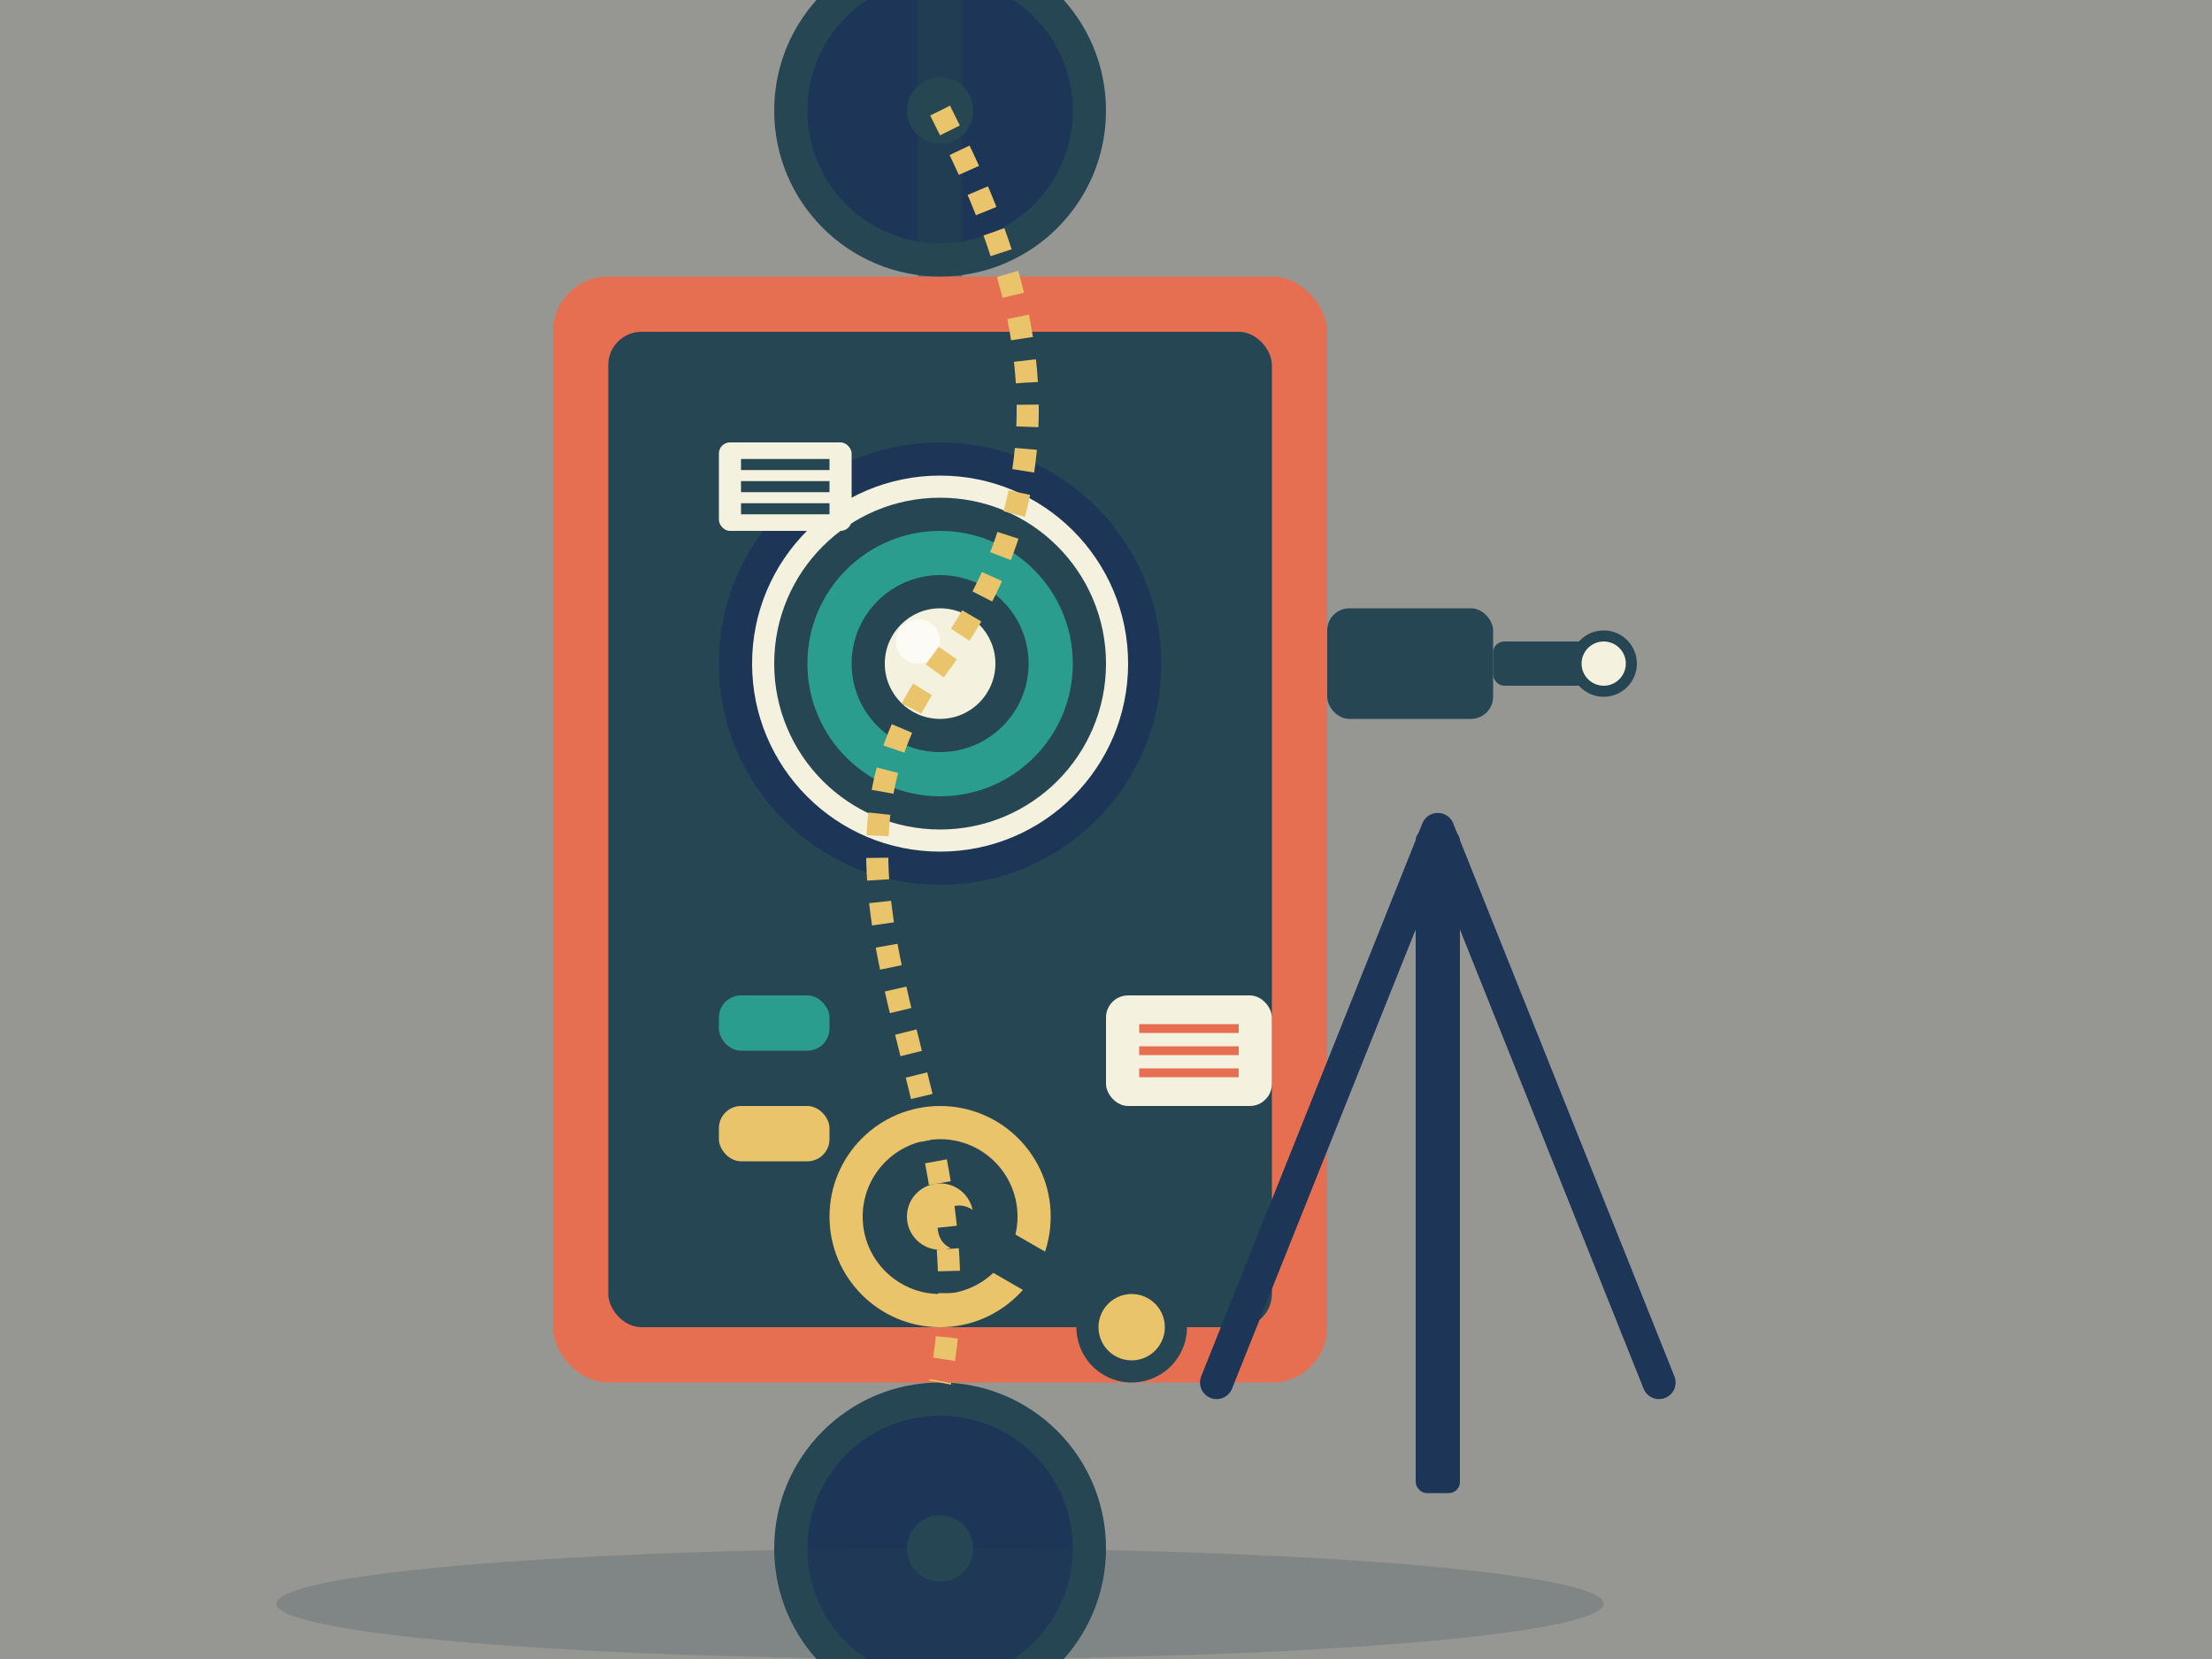 <svg xmlns="http://www.w3.org/2000/svg" viewBox="0 0 200 150" width="200" height="150">
  <rect x="0" y="0" width="200" height="150" fill="#808080" stroke="none"/>
  <!-- Caméra Rétro Modèle 2 (Caméra Ciné) -->
  
  <!-- Fond subtil -->
  <rect width="200" height="150" fill="#f4f1de" opacity="0.2"/>
  
  <!-- Corps principal de la caméra -->
  <g transform="translate(50, 25)">
    <!-- Boîtier principal -->
    <rect x="0" y="0" width="70" height="100" rx="5" fill="#e76f51"/>
    
    <!-- Détails du boîtier -->
    <rect x="5" y="5" width="60" height="90" rx="3" fill="#264653"/>
    
    <!-- Objectif -->
    <g transform="translate(35, 35)">
      <circle cx="0" cy="0" r="20" fill="#1d3557"/>
      <circle cx="0" cy="0" r="17" fill="#f4f1de"/>
      <circle cx="0" cy="0" r="15" fill="#264653"/>
      <circle cx="0" cy="0" r="12" fill="#2a9d8f"/>
      <circle cx="0" cy="0" r="8" fill="#264653"/>
      <circle cx="0" cy="0" r="5" fill="#f4f1de"/>
      
      <!-- Reflet sur l'objectif -->
      <circle cx="-2" cy="-2" r="2" fill="#ffffff" opacity="0.7"/>
    </g>
    
    <!-- Viseur latéral -->
    <g transform="translate(70, 30)">
      <rect x="0" y="0" width="15" height="10" rx="2" fill="#264653"/>
      <rect x="15" y="3" width="10" height="4" rx="1" fill="#264653"/>
      <circle cx="25" cy="5" r="3" fill="#264653"/>
      <circle cx="25" cy="5" r="2" fill="#f4f1de"/>
    </g>
    
    <!-- Poignée de manivelle -->
    <g transform="translate(35, 85)">
      <circle cx="0" cy="0" r="10" fill="#e9c46a"/>
      <circle cx="0" cy="0" r="7" fill="#264653"/>
      <circle cx="0" cy="0" r="3" fill="#e9c46a"/>
      
      <!-- Manivelle -->
      <g transform="rotate(30)">
        <rect x="0" y="-2" width="20" height="4" rx="2" fill="#264653"/>
        <circle cx="20" cy="0" r="5" fill="#264653"/>
        <circle cx="20" cy="0" r="3" fill="#e9c46a"/>
      </g>
    </g>
    
    <!-- Magazine de film supérieur -->
    <g transform="translate(35, -15)">
      <circle cx="0" cy="0" r="15" fill="#264653"/>
      <circle cx="0" cy="0" r="12" fill="#1d3557"/>
      <circle cx="0" cy="0" r="3" fill="#264653"/>
      <rect x="-2" y="-15" width="4" height="30" fill="#264653" opacity="0.5"/>
    </g>
    
    <!-- Compteur de film et petits détails -->
    <g transform="translate(15, 15)">
      <rect x="0" y="0" width="12" height="8" rx="1" fill="#f4f1de"/>
      <line x1="2" y1="2" x2="10" y2="2" stroke="#264653" stroke-width="1"/>
      <line x1="2" y1="4" x2="10" y2="4" stroke="#264653" stroke-width="1"/>
      <line x1="2" y1="6" x2="10" y2="6" stroke="#264653" stroke-width="1"/>
    </g>
    
    <!-- Boutons et interrupteurs -->
    <g transform="translate(15, 65)">
      <rect x="0" y="0" width="10" height="5" rx="2" fill="#2a9d8f"/>
      <rect x="0" y="10" width="10" height="5" rx="2" fill="#e9c46a"/>
    </g>
    
    <!-- Logo vintage -->
    <g transform="translate(50, 65)">
      <rect x="0" y="0" width="15" height="10" rx="2" fill="#f4f1de"/>
      <path d="M3,3 L12,3 M3,5 L12,5 M3,7 L12,7" stroke="#e76f51" stroke-width="0.8"/>
    </g>
  </g>
  
  <!-- Magazine de film inférieur (bobine réceptrice) -->
  <g transform="translate(85, 140)">
    <circle cx="0" cy="0" r="15" fill="#264653"/>
    <circle cx="0" cy="0" r="12" fill="#1d3557"/>
    <circle cx="0" cy="0" r="3" fill="#264653"/>
  </g>
  
  <!-- Film qui passe entre les deux bobines -->
  <path d="M85,10 C90,20 100,40 85,60 C70,80 90,100 85,125" stroke="#e9c46a" stroke-width="2" fill="none" stroke-dasharray="2"/>
  
  <!-- Trépied stylisé -->
  <g transform="translate(130, 75)">
    <rect x="-2" y="0" width="4" height="60" rx="1" fill="#1d3557"/>
    <path d="M0,0 L20,50 M0,0 L-20,50" stroke="#1d3557" stroke-width="3" stroke-linecap="round"/>
  </g>
  
  <!-- Ombre douce sous la caméra -->
  <ellipse cx="85" cy="145" rx="60" ry="5" fill="#264653" opacity="0.2"/>
</svg>
